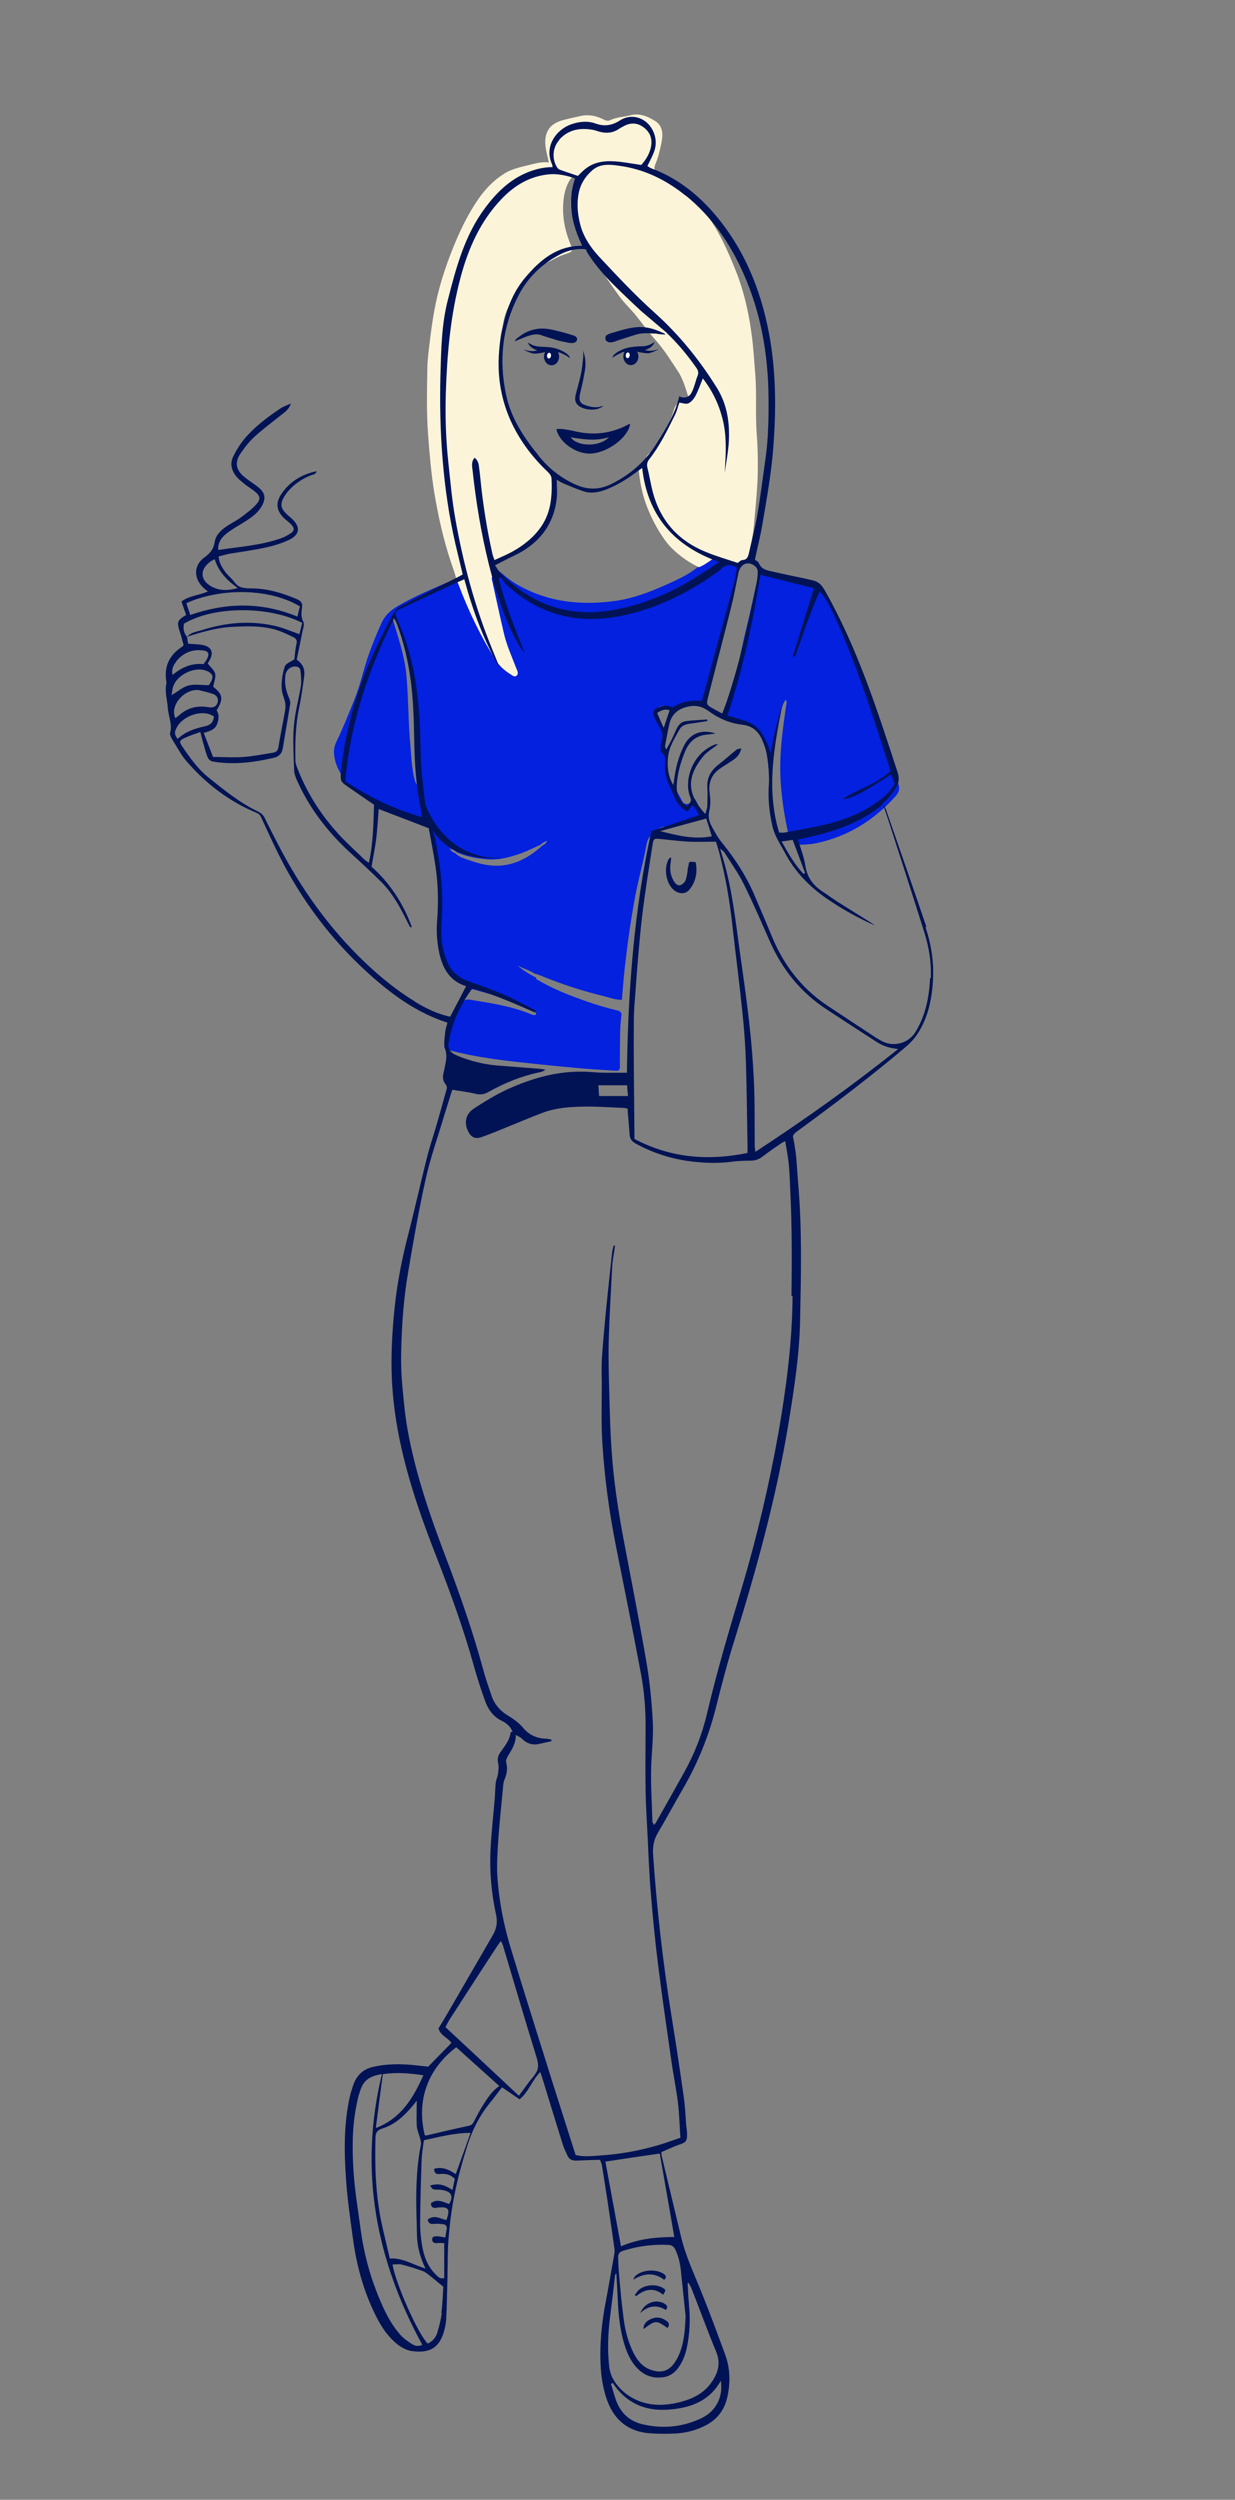 <?xml version="1.0" encoding="UTF-8"?> <svg xmlns="http://www.w3.org/2000/svg" version="1.1" viewBox="0 0 688.1 1392.6"><rect x="0" y="0" width="688.1" height="1392.6" fill="#808080" stroke="none"/><defs><style> .cls-1 { fill: #021355; } .cls-2 { fill: #fff; } .cls-3 { fill: #0321df; } .cls-4 { fill: #fbf4d9; } </style></defs><g><g id="Layer_1"><g id="Layer_1-2" data-name="Layer_1"><g id="Layer_1-2"><path class="cls-3" d="M256.5,509.5s-.1,0-.2-.1.1,0,.2.1Z"></path><g><path class="cls-3" d="M298.6,545.3c8.8,5.4,18.4,9.1,28,12.5,5.7,2,11.4,3.7,17.3,5.1,1.7.4,2.6,1.2,2.3,3.1-.9,6.5-.7,13.1-.8,19.6,0,2.9-.1,5.8,0,8.6,0,1.9-.7,2.4-2.4,2.3-5.9-.4-11.7-.7-17.6-1.2-8.4-.7-16.8-1.5-25.2-2.4-17-1.8-33.9-3.5-50.5-8-1.8-.5-2.7-1.2-1.9-2.7,3.8-7.5,4.5-16.3,9.6-23.4,1.2-1.7,2.3-2.2,4.3-1.9,11.5,1.9,23,3.5,33.8,8,.6.3,1.3.5,2,.6.5,0,1.1,0,1.2-.6,0-.3-.2-.9-.5-1-1.6-1-3.3-1.9-5-2.8-9.3-4.5-19.2-7.1-29.1-9.8-1.7-.5-3.6-.4-3.7-3,0-.7-.8-1-1.4-1.3-5.9-2.9-9.5-8-12.3-13.8-3.4-7-3.4-14.5-2.8-22,.7-9,.6-18.1.1-27.1-.3-5.9-2-11.8-3.1-17.7-.3-1.5-.9-2.9-1.3-4.3-.4-1.4-2.1-1.8-2.4-3.3-.4-2.2-2.5.7-3.2-1-3.5-.2-5-4-8.7-3.3-.8.1-2.4-1.5-3.2-2-5.7-3.3-12.2-4.5-17.8-7.9-2.3-1.4-3.6-4.2-6.4-4.8-1.2-.3-3.3-.9-4-2-3.2-5.4-6.5-9.7-7.6-16.2-.5-3-.2-5.7,1.1-8.3,3.7-7.6,6.8-15.5,10-23.4,3.4-8.2,5.1-17,8.1-25.4,2.1-6,4.5-11.7,7.1-17.5,1.9-4.2,5-7,8.9-9.3,9.7-5.7,20.1-9.9,30.4-14.4.8-.3,1.5-.7,2.2-1,.4,1,.9,2,1.3,3,5.6,14.9,12.4,29.1,21,42.5,2.4,3.7,5.7,6.1,9.3,8.3,1.3.8,2.9-.3,2.7-1.8-.1-.9-.6-1.8-1-2.7-2.5-6.4-5.2-12.6-6.8-19.3-2.2-9.4-4.2-18.9-6.3-28.3-.3-1.4-1.2-2.9.9-3.9.6-.3.2-1.7-.3-1.7-2.1-.1-1.8-1.6-1.8-2.9,2.3.6,4.1,1.9,5.9,3.4,3.2,2.8,6.6,5.4,10.3,7.4,16.7,9.3,34.7,11,53.3,8.5,9.5-1.3,18.5-4.6,27.3-8.5,6.7-3,13.5-5.9,19.3-10.7,2.6-.9,4.8-2.5,7-4.1,1.5-1,2.7-1.1,4.5-.5,2.5.9,6.9,3.1,9.9,2.4,1-.2,1-1.8,1.9-.2.3,2-1.3,3.5-1.7,5.3-2.3,9-5.1,17.8-6.3,27-.5,4.2-2.1,8.2-3.2,12.3-2.3,7.9-4.4,15.8-6.1,23.8-.6,3-2.1,5.6-2.7,8.5-.3,1.4-1.1,2.1-2.7,1.5-2-.8-3.8-.4-5.8.6-2.5,1.2-5.4,1.6-8.1,2.5-1.3.5-2-.3-2.9-.9-1.6-1.1-5-.8-6.3.4-1.1,1-.9,2.4-.4,3.4,1.7,3.2,1.6,6.9,3.4,10,1.3,2.3-.5,4.5,0,6.8.4,2.3,2.9,3.8,2.1,6.5-.9,3.2-.5,6.5.1,9.7.6,3.1,1.8,6,3.9,8.4,1.4,1.6,2.3,3.7,3.4,5.6.9,1.4,1.1,3.4,3.6,3.3,2.4,0,2.5-2.1,3.5-3.7,3.1,2.9,2.9,8.1,7.9,9.8-7.7,1.5-14.8,3.4-21.6,6.5-.2.1-.5.3-.8.2-4.3-1.1-6.2,2.6-8.9,4.6-2.3,1.7-2.6,4.8-3.1,7.4-1.9,9.6-4.6,19.1-6.3,28.8-2.3,12.8-4.1,25.6-5.5,38.5-.6,5.6-1,11.1-1.5,17-3.4,0-6.5-1.1-9.5-1.9-12.3-3-24.4-6.9-36.2-11.8-1-.4-2.1-.7-3.1-1-2.7-1.8-5.9-2.7-9.3-4.3,3.5,2.8,6.7,4.9,10.3,6.6h0v.7h0ZM253.6,475.2c2.1,2.4,5.1,3,7.8,4,5.2,1.9,10.5,3.2,16,3.1,9.6-.3,17.5-4.7,24.5-11,1.1-.8,2.4-1.2,2.8-2.9-1.4.6-2.6,1.2-3.5,2.2-3.5,1.5-6.9,3.3-10.4,4.6-6.2,2.2-12.6,4.1-19.4,3.5-5.9-.5-11.6-1.5-17.1-4-1.1-1.1-2.5-1.6-4-2,1,1,1.7,2.2,3.1,2.5h.2ZM219.6,344.2c-.2.4-.5.6-.5.9,0,1.5.7,2.9,1.1,4.4,2.6,8.6,5.3,17.2,6.2,26.3,1.2,12.9,1,25.9,2.2,38.9.6,6.6.7,13.4,2.5,19.9.6,2.1,1.5,3.4,3.6,3.7.1-2.5-.5-4.8-1.3-7.1-1-2.8-2.1-5.9-1.6-8.8.7-3.7.3-7.4,0-11-.5-6-.6-12-.1-18,0-.8.4-2.1-.4-2.2-2.3-.4-.1-1.6-.2-2.9-.2-2.2-.7-4.6-.8-6.7-.5-11.6-4.7-23-8.6-33.8-.4-1.2-.6-2.6-2-3.3h0v-.3h0Z"></path><path class="cls-4" d="M273.2,315.9c0,1.3-.3,2.7,1.8,2.9.5,0,.9,1.4.3,1.7-2,1-1.2,2.5-.9,3.9,2.1,9.5,4.1,18.9,6.3,28.3,1.5,6.7,4.4,12.9,6.8,19.3.3.9.8,1.8,1,2.7.2,1.5-1.4,2.7-2.7,1.8-3.6-2.2-6.9-4.6-9.3-8.3-8.6-13.4-15.4-27.7-21-42.5-.4-1-.9-2-1.3-3-.6-3.2-1.9-6.3-2.9-9.4-4.3-12.8-7.2-26-9.4-39.3-1.7-10.6-2.6-21.3-3.4-32.1-.9-12.1-.6-24.1-.4-36.1,0-4.9.7-10,1.3-15,.7-5.9,1.5-11.9,2.6-17.8,2.2-12.3,6-24,10.7-35.6,3.4-8.4,7.3-16.5,12.2-24.1,4.2-6.6,9.4-12.4,16.1-16.6,4.8-3,10.5-3.9,15.9-5.3,2.7-.7,5.6-1.3,8.9-.9-.8-3.8-1.9-7.2-2-10.9-.2-8.4,4.9-11.4,10.3-12.8,3.1-.8,6.4-1.5,9.5-2.2,4.6-1,8.7,0,12.6,1.9,1.3.7,2.5,1.1,3.9.4,3.5-1.7,7.4-1.7,11.1-2.7,5.1-1.3,9.7.6,13.8,3.2,4.3,2.7,4.5,7.3,3.6,11.8-.8,3.8-1.6,7.7-3.1,11.4-1.5,3.7-1.2,4,2.1,5.8,9.9,5.4,18,12.8,24.9,21.6,7.9,10,12.9,21.5,17.6,33.2,4.5,11.4,7.1,23.2,8.7,35.2,1,7.3,1.4,14.6,2,22,.9,11.1,0,22.2.8,33.2.6,7.3.7,14.5.6,21.7-.1,7.1-.8,14.1-1.4,21.2-.5,5.3-.8,10.6-1.8,15.8-.2,1,.3,1.9.5,2.8.5,2.4.8,4.9-.3,7.2-.6,1.4-.8,3.8-3.6,2.2-.8-.5-1.7,1.3-2.9,1.1-.9-1.6-1.5,2.6-3.7-.8-3,.7-5.5-.5-8.1-1.4-1.8-.6-3-.5-4.5.5-2.2,1.5-4.4,3.1-7,4.1-5.7-2.7-10.9-6.4-15.3-10.8s-9.2-12.5-12.3-19.7c-3.3-7.4-5.1-15.2-5.9-23.3-.1-1.3,0-2.4,1.7-2.7,1.4,5.5,2.1,11.2,5.1,16.1-.6-4.9-1.4-9.7-2.5-14.4-1-4.1-1.1-7.6,3.3-9.8,1.3-.6,1.9-1.9,2.5-3.2,1-2.1,2.2-4.1,3.4-6.1,2.4-4.3,4.7-8.7,6-13.5.9-3.3,3-5.2,6.4-5.7,1.4-.2,2-.7,1.6-2.1-1.5-4.8-2.9-9.8-5.7-14-3.9-5.9-7.6-11.9-12.4-17.3-4.1-4.6-7.6-9.6-11.5-14.4-2.6-3.1-5.6-5.9-8.1-9.2-6.4-8.7-12.4-17.6-17.3-27.3-.4-.7-.7-1.9-1.5-1.9-2.2,0-2.4-1.9-3.2-3.2-2.1-3.3-3.2-6.9-4.2-10.6-2-7.1-2.2-14.2.9-21.2.4-.9,1.4-2.1,0-2.9-1.2-.7-2.1.3-2.7,1.2-.6.8-1,1.6-1.4,2.5-1.6,3.5-2.3,7.2-2.5,11.1-.5,8.1,1.2,15.7,4.3,23.1,1.2,2.9.9,3.5-2.1,4.5-2.8.9-5.4,2-7.9,3.4-2.3,1.2-4.6,2.4-7.2,2.9-1.9.3-3.4,1.4-4.5,3.2-3,4.5-6.2,8.9-9.2,13.5-3.1,4.7-5.8,9.6-6.7,15.2-.2,1.3-.5,2.7-.8,4-1.5,6.3-1.7,12.8-1,19.1.6,6.5,2,12.9,3.3,19.3,1.2,5.9,2.4,11.9,5.9,16.8,2.8,3.8,4.8,7.9,7.1,12,1.2,2.1,2.6,3.9,5,5.2,3.8,2.1,6.2,5.7,7.4,9.9,1.2,4.2.9,8.7.9,13s-.7,4.9-2,7c-2.1,3.4-3.9,6.9-6,10.3-2.4,3.8-4.8,7.8-9,9.9-4.6,2.2-9.8,3.1-13.9,6.5-.2.1-.5.1-.8,0-2.5-.3-3.1,1.1-2.9,3.2h0l-.5.3h0Z"></path><path class="cls-3" d="M437.8,389.8c-5.4,6.5-9.8,44.1-7.9,64.3-1.1-3.5-1.5-7-1.4-10.7.2-7.9.1-15.8-1.4-23.7-.8-4.1-2.4-7.9-4.3-11.5-2.1-4-6.1-5.2-10.3-5.8-1.9-.3-3.8-.2-5.7-.4-3.2-.3-4.6-2.1-3.4-4.8,6.4-14.8,8.4-30.7,12.2-46.2,2.4-9.7,4.4-19.5,6.6-29.2.8-3.3,2.2-4.3,5.2-3,2.5,1.1,5.7.6,7.6,3.3.5.7,2.3.6,3.5.8,4.6.6,9.2,1.2,13.8,1.8,1.9.2,3.3,1.3,4.3,2.8,3.1,4.8,6.7,9.2,8.8,14.7,4.1,11,9.7,21.4,13.7,32.5,1.5,4.1,3.3,8.1,4.4,12.3,4.6,16.8,11,32.9,16.9,49.3,1,2.8.8,4.7-1.2,7-12.1,13.6-26.8,22.8-44.7,26.5-3,.6-6,.7-9,.8-1.2,0-2.1-.2-2.4-1.6-.2-.8-.3-1.9-1.1-2.1-3-.8-2.9-3.3-3.4-5.4-1.8-8.4-3-16.9-3.6-25.5-1-14.4.9-28.6,3-42.8.2-1.1.6-2.1-.2-3.5h0Z"></path></g><path class="cls-1" d="M383.3,483c-.2,2.4-.5,4.9-1.2,7.1-.4,1.2-1.8,2.6-3,3-1.8.5-3-1.1-3.8-2.5-1.9-3.2-2.2-6.7-1.6-10.3.1-.8.2-1.6.3-2.6-.6.2-1,.3-1.1.4-3.3,4.9-2,13.9,2.5,17.7,2.9,2.4,6.6,2.5,8.8-.3,3.6-4.5,4.5-9.7,3.4-15.2-3.9-.5-3.8-.5-4.1,2.7h-.2,0Z"></path><path class="cls-1" d="M351.2,236.1c-.4.1-.8.2-1.2.4-9.3,5-19.1,6.2-29.5,3.8-2.4-.6-4.8-1-7.3-1.3-1-.1-2.1,0-3.2,0,1.3,7.1,10.6,13.8,18.6,13.7,9.5-.1,21.5-8.9,22.5-16.6h.1ZM318,243.6c12.7,2.3,17,1.1,21.3,0-5.9,5.9-18.2,4.9-21.3,0Z"></path><path class="cls-1" d="M303.6,187.4c1.5.5,3,1,4.5,1.4,1.1.4,2.2.7,3.3,1,1.2.3,2.4.6,3.7.8,1.7.4,4.7,1.1,6-.4.4-.5.6-1.6.3-2-.4-.5-.9-1-1.5-1.2-1.2-.4-2.4-.7-3.6-1.1-1.7-.5-3.5-1-5.2-1.4-3.4-.9-7-1.7-10.6-1.4-3.4.3-6.7,1.4-9.6,3.3-.7.5-1.4,1-2.1,1.5-.6.4-1.1.9-1.6,1.4-.2.2-.3.4-.2.8.8-.4,1.5-.7,2.3-1,3.1-1.2,6.9-3.1,10.2-2.8,1.4,0,2.7.7,4,1.1h.1Z"></path><path class="cls-1" d="M338.9,190.6c1.1.2,2.2.2,3.2-.2,2-.7,4-1.4,6-2,2.6-.8,5.2-1.8,7.9-2.4,2.5-.5,5.1-.4,7.6-.2h1.3c.7,0,1.4.2,2.1.3.8.1,1.6.1,2.3.2h.2c.4,0,.8.1,1.2.2-.3-.7-.8-.9-1.4-1.1-.8-.4-1.6-.7-2.4-1s-1.6-.7-2.4-.9c-3.5-1.2-7.4-1.6-11.1-1.1-4.6.6-9.1,2.1-13.5,3.4-.7.2-1.4.6-2,1s-.4.4-.5.6c0,.6-.2,1.2,0,1.8s.5,1,1.2,1.1h0l.3.3h0Z"></path><path class="cls-1" d="M516.2,516.5c-7.4-21.9-15-43.7-22.6-65.6-.4-1.2-1.3-2.1-2.1-3.2h0c3.2-2.3,5.4-5.4,7.5-8.6,1.9-2.9,2.2-5.6,1.1-8.9-11.3-34.6-22.4-69.3-40.5-101.2-1.7-3-3.5-5-6.8-5.7-1.6-.4-3.2-.7-4.8-1.1-5.8-1.2-11.5-2.4-17.2-3.7-3.1-.7-6.5-1.1-8-4.8-.3-.8-1.4-1.2-2.2-1.9,1.4-6.7,3.1-13.2,4.2-19.8,2.5-14.8,5.2-29.6,6.2-44.7,1.5-20.6,1.3-41-2.5-61.4-4.8-25.5-14.5-48.8-31.9-68.4-9.4-10.5-20.5-18.9-33.9-23.8-.7-.3-1.3-.8-2-1.2,1.2-2.5,2.4-4.6,3.3-6.9,1.4-3.2,1.8-6.6.8-10.1-2.5-9-11.9-13.2-19.4-8.4-4.4,2.8-8.6,3.5-13.6,1.7-4.5-1.6-9.1-1.1-13.7.5-8.5,3.1-14.9,12.5-10.6,22,.2.5.3,1,.4,1.8-5.1,0-9.8,1.2-14.4,3.1-9.8,4.1-17,11.3-23.2,19.6-11.5,15.4-16.3,33.7-20.9,51.8-3.4,13.4-3.6,27.3-4,41.1-.4,15.7-.1,31.5,1.2,47.2,1.3,16,3.6,31.8,7.2,47.4,1.3,5.6,2.7,11.1,4,16.7-1,.6-1.9,1.1-2.7,1.5-10.6,5.4-21.3,10.7-31.8,16.2-1.6.8-3.1,2.3-4,3.8-2.4,4.3-4.5,8.7-6.8,13.1-12,24.1-20.1,49.4-22.6,76.3-.1,1.3-.2,2.8.3,4,.4,1,1.5,1.9,2.5,2.6,5.1,3.6,10.3,7.1,15.7,10.8-.4,10.6-.4,21.4-2.9,32.4-1-.8-1.7-1.2-2.3-1.7-4.1-4-8.4-7.9-12.4-12-11.2-11.7-19.9-25-25.6-40.3-.3-.9-.6-1.9-.6-2.8-.2-10,0-19.9,2.1-29.8,1.2-5.7,2-11.6,2.8-17.4.5-3.6-.6-6.8-4.2-9.2,1-4.9,2.1-9.8,3-14.7.4-2.1,1.5-4.8.7-6.4-1.5-2.8-1-5.5-.7-8.2.3-2.5-.9-3.6-3.1-4.5-8-3.4-16.4-5.9-25-5.9s-8.1-2.3-11.2-5.4c-1.1-1.1-2.1-2.1-3.1-3.3-2-2.6-3.8-5.3-4.1-9.1,2.1-.5,4-1.1,6-1.5,6.5-1.1,13-1.9,19.4-3.3,4.4-.9,8.8-2.2,12.9-4,7.1-3,7.8-7.7,2-12.7-.9-.8-1.9-1.6-2.8-2.5-2.9-2.9-3.2-5.3-1.2-8.9.8-1.4,1.8-2.8,2.9-4,3.5-3.8,7.7-6.6,12.5-8.4.9-.4,2.4-.3,2.9-2.2-8.5,1.8-15.1,5.9-19.7,12.8-3.4,5-2.6,9.5,1.8,13.6,1.3,1.2,2.8,2.2,4,3.6,1.6,1.7,1.5,3.2-.4,4.5s-4,2.4-6.2,3.1c-11.1,3.8-22.7,4.5-34.3,6.3v-1.9c.6-4,3.3-6.5,6.4-8.6,3-2.1,6.3-3.9,9.4-5.9,3.2-2.1,6.3-4.4,8.3-7.8,2.7-4.6,2.1-7.8-2.2-11.1-2.5-1.9-5.2-3.6-7.6-5.6-4.4-3.6-5.2-8-2-12.7,2.4-3.5,5-6.9,8.1-9.7,4.9-4.4,10.2-8.3,15.3-12.4,1.8-1.4,3.6-2.7,4.8-5.9-2.5,1.1-4.3,1.7-5.8,2.7-7.2,4.8-14.1,10-19.8,16.6-2.6,3.1-4.8,6.6-6.6,10.3-2,4.1-.8,8.1,2.1,11.4,1.3,1.5,3,2.8,4.6,4.1,1.6,1.3,3.4,2.3,5,3.6,3.5,2.7,3.9,4.6.9,7.8-2.4,2.6-5.3,4.7-8.1,6.8-2.5,1.9-5.4,3.3-8,5-3.3,2.2-6.2,5-6.8,8.9-.6,4-2.6,6.3-5.8,8.6-5.8,4.2-6,11.3-.9,16.4.8.9,1.8,1.6,2.9,2.5-4.9,2.2-10.4,2.3-14.7,5.6.9,2.7,1.8,5.1,2.6,7.5-5.1,3-5.3,4-3.4,9.7.8,2.3,1.3,4.7,2,7-.3.4-.4.7-.6.8-7.5,4.8-10.6,11.5-8.9,20.3-1.2,4.8.4,9.4.7,14,.3,4.6,2.6,9.1,1.3,13.9-.3,1,.5,2.4,1.1,3.5,2.7,4.3,5,8.9,8.3,12.6,10.7,12.3,23.5,22.1,38.7,28.4,1.2.5,1.9,1.1,2.5,2.3,4.3,9.2,8.4,18.5,13.2,27.4,12.7,23.6,29.1,44.4,49.3,62.1,12.2,10.7,25.4,20,41.4,25.1-.5,2-1.2,3.8-1.3,5.7-.3,3-.9,6.2,0,8.9.8,2.5.8,4.7.4,7.1-.4,2.2-.8,4.3-1.3,6.4-.5,2.1-.4,4.2.9,5.9.7.8,1,1.7,1,2.5h0c-1.6,5.6-5.1,18.4-6.7,23.6-1.6,5.2-3.3,10.5-4.6,15.8-3.6,14.3-6.8,28.8-10.5,43.1-3.9,15-6.6,30.2-7.9,45.6-1.1,12.8-1.6,25.6-.7,38.5.7,10.3,2.2,20.4,4.3,30.4,4.6,21.8,11.9,42.7,20,63.4,7.9,20.2,15.3,40.5,21.1,61.4,1.9,6.7,4,13.4,6.4,19.9,1.7,4.6,4.5,8.5,9.1,10.7,2.8,1.4,5,3.3,6.1,6.2-.4,0-1.1,0-1.1.3-.5,4.5-3.4,7.7-5.8,11.2-1.3,1.9-1.7,3.8-1.1,6.2.4,1.7.1,3.7-.1,5.5s-1.1,3.4-1.3,5.2c-.3,2.7-.3,5.5-.5,8.2-.8,9.7-1.9,19.3-2.4,29-.6,12.2.5,24.4,3.1,36.3.9,4.2.3,7.7-1.8,11.3-8.2,14.1-16.3,28.2-24.5,42.3-1.9,3.3-3.9,6.6-5.8,9.7,1.2,4.2,5.4,5.2,7.2,8.1-4.4,4.5-8.6,8.7-12.9,13.2-2.9-.3-6.2-.7-9.4-1-7.1-.6-14.2-.5-21.2,1.1-5.5,1.2-9.2,4.6-11.1,9.9-.7,2.1-1.4,4.2-1.9,6.3-3.5,15.4-3.3,30.9-2.2,46.5.7,10.5,2.2,20.9,3.6,31.3,1.9,14.6,5.4,28.7,11.7,42,3.1,6.7,6.8,13.1,12.6,18,2.7,2.2,5.7,4,9.1,4.4,8.7,1.1,14.5-1.1,17.4-10.4.7-2.3,1.2-4.8,1.4-7.2.4-7.7.5-15.3.7-23,.2-8.1,0-16.2.8-24.2.7-8.1,1.8-16.2,3.5-24.2,1.7-8.3,4-16.5,6.5-24.6,2.7-8.9,6.8-17.2,12.7-24.5,2.3-2.8,4.5-5.8,6.9-8.9,3.2,2.2,6.4,4.4,9.8,6.7,5-4.1,6.9-10.5,11.5-15.2.5,1.5.9,2.4,1.2,3.5,3.8,12.4,7.6,24.9,11.5,37.3.6,1.9,1.6,3.8,2.4,5.6,1.2,2.8,3.5,3.1,6.1,2.9,4-.2,8.1-.3,12.1-.4.5,1.4,1,2.3,1.1,3.2,1,6.3,2,12.7,3,19.1,1.4,9.2,2.7,18.4,4,27.6.1.8,0,1.6-.1,2.4-1.6,8.9-3.1,17.8-4.8,26.7-2.2,11.5-3.4,23-2.9,34.7.3,6.9,1.3,13.6,3.6,20.1,4.1,11.5,12.3,17.9,24.5,18.6,4.9.3,9.8.3,14.7,0,5.5-.4,10.8-1.9,15.7-4.4,6.8-3.5,10.8-9,12.3-16.5,1.6-7.8,1.4-15.6-1.4-23.1-4.2-11.4-8.4-22.9-13-34.2-4.1-10.3-8.9-20.3-11.5-31.2-3.6-15.2-7.3-30.3-10.9-45.5-.1-.6,0-1.3-.1-1.8,3.9-1.6,7.4-3.4,11.2-4.6,3-1,3.2-3,3.1-5.4,0-1.8-.3-3.5-.5-5.3-.4-5.3-.6-10.7-1.4-15.9-2.1-14.8-4.3-29.5-6.7-44.2-4.8-29.8-8.2-59.8-10.3-90-.3-4.3.2-8.3,2.5-12.2,4.8-8.1,9.3-16.5,14-24.6,8.3-14.3,14.5-29.5,18.5-45.5,3.1-12.3,6.3-24.7,10.1-36.8,12.5-40.1,23.6-80.4,30.4-121.9,3.1-19.1,6.1-38.2,6.4-57.5.5-24.9,1.1-49.8-1-74.7-1.1-13.2-.7-15.5-3-27.3.3-1,.9-1.7,2-2.5,20.8-15.2,41.3-30.7,61-47.4,2.6-2.2,4.9-4.8,6.7-7.6,6-9.5,8-20.3,8.4-31.3.3-9.5-1.2-18.8-4.3-27.8h.6,0ZM423.6,320.2c10.3,2.6,20.1,5,29.9,7.5-3.9,12.5-7.8,25.1-11.7,37.8l.9.4c1.2-1.6,1.4-3.7,2.2-5.6.8-2,1.5-4.1,2.2-6.2s1.5-4.1,2.2-6.2c.8-2,1.5-4.1,2.3-6.1s1.5-4.1,2.4-6.1c.8-2,1.7-4,2.7-6.3,3.6,4.2,5.9,8.7,8,13.3,9.5,20.5,16.9,41.9,23.9,63.3,2.6,7.8,5,15.6,7.6,23.5-8,7.5-18.1,10-26.8,15.7,4.8-.1,10.3-3,27.1-13.8.6,1.6,1.3,3.2,2,5-2,4-5.1,7-8.7,9.6-8.5,6.4-18.1,10.3-28.2,12.9-8.1,2-16.3,3.4-24.5,4.9-.9.2-1.9,0-3,0-7.3-24.2-2.8-48.1,2-72.1-.9,2.9-1.8,5.9-2.5,8.8-.8,3-1.6,6.1-2.3,9.1-.7,3.2-1.3,6.4-2.1,9.7-1-4-2.7-7.6-5-11.1-2.5-3.8-6-5.8-10.2-7-2.7-.8-5.5-1.6-8.7-2.6,8.7-25.8,14.1-52,18.4-78.4h0ZM441.7,468c2.4,6.3,4.6,12.4,6.9,18.4-.3.1-.6.3-.9.4-5-5.1-8.4-11.3-12.2-18,2.3-.3,4-.6,6.1-.9h.1ZM422.2,318.4c0,2.6-.4,5.2-.9,7.7-4.4,21.8-9.3,43.6-16.4,64.7-.7,2-1.5,4.1-2.5,6.7-2.4-1.3-4.2-2.2-5.9-3.2-2.8-1.7-2.9-2-2.1-5.4,4.3-17,8.8-33.9,13-50.8,1.5-5.8,2.5-11.7,3.8-17.6.1-.7.2-1.4.4-2,1.4-4.6,5.3-6.1,9.1-3.1.8.6,1.5,2.1,1.5,3.1h0ZM381.9,108.8c14.5,11.7,24.8,26.6,32.3,43.5,9.8,22,13.8,45.2,14,69.2.1,11.6-.1,23.2-1.8,34.8-1.5,10.3-2.7,20.6-4.5,30.9-1.2,7-3.1,13.9-4.6,20.8-.5,2.1-1,3.9-3.7,4-.8,0-1.6.9-2.6,1.6-5.9-2-11.9-3.7-17.7-6.1-15.5-6.3-25.5-17.5-29.7-33.8-1.1-4.4-1.8-8.8-2.9-13.2-.4-1.8-.1-3.2,1-4.6,6-7.6,10.1-16.2,14.4-24.8,1.1-2.2,1.6-4.6,2.4-6.8,1.8.2,3.7,1,5,.4,1.6-.7,3-2.4,3.9-4,1.6-3,2.7-6.2,4.2-9.9,6,7.8,9.7,16.1,11.6,25.3,1.8,9.1,1.1,18.1.6,27.3.8-5.9,2-11.8,2.3-17.8.5-10.4-1-20.4-6.7-29.6-9.8-15.7-21.2-29.8-35-42.1-10.8-9.7-20.7-20.3-30.6-30.9-4.9-5.3-9-11.4-10.7-18.7-1.4-5.8-1.8-11.6-.5-17.5,1.1-4.8,3.8-8.8,7.5-12,4.3-3.7,9.5-3.2,14.5-2.5,14.1,1.8,26.4,7.8,37.4,16.7h0v-.2h0ZM310.3,267.3c1.4.8,2.4,1.5,3.4,1.9,3.8,1.6,7.5,3.2,11.4,4.5,4.2,1.4,8.3.6,12.4-.9,5.9-2.3,11.3-5.5,16.4-9.3,1.2-.9,2.4-1.7,3.9-2.8,3,26.6,17.6,43.4,42.9,52.4-5,3.3-9.3,6.2-13.7,8.9-13.9,8.6-28.7,14.8-44.8,17.7-25,4.6-46.2-2.7-63.7-20.9-1-1-1.6-2.4-2.7-3.9,2.1-1.1,3.8-1.9,5.5-2.8,3.6-1.9,7.5-3.5,10.9-5.7,10.5-6.7,16.7-16.4,18-28.9.4-3.3,0-6.7,0-10.4h0v.2h.1ZM300,253.7c-8.2-10.1-15.3-20.8-18-33.7-4.1-19.2-2.2-37.9,6.9-55.4,5.2-10.1,13.2-17.8,23.4-23,3.6-1.8,7.4-2.9,11.4-2.9s2.5.4,3.4,1.8c7.1,11.6,17.2,20.5,26.9,29.8,1,.9,2,1.8,2.9,2.7l13.4,11.4c.4.3.8.6,1.1,1,6.2,5.9,11.6,12.4,16.5,19.4,1,1.4,1.5,2.7.8,4.5-1.1,2.6-1.6,5.5-2.8,8.2-.2.5-.5,1-.8,1.6-1.3,2.3-4.4,3.1-6.6,1.6h0c-2.3,9.9-7.5,18.1-12.7,26.4-6.1,9.8-14.4,17.1-24.7,22.3-6.8,3.5-13.5,3.7-20.5.5-8.2-3.7-14.9-9-20.5-16h0v-.2h0ZM311.7,77.7c5-5.5,11.4-6.6,18.4-5.4,1.2.2,2.4.6,3.6,1,3.9,1.1,7.6.9,11-1.4.9-.6,1.9-1.1,2.8-1.6,4.2-2.3,8.2-1.9,11.8,1.2,3.5,3,4.3,6.8,3.2,11.2-.9,3.5-2.8,6.5-5.2,9.2-4.1-.6-8.2-1.3-12.2-1.8-6.8-.7-13.4-.5-19.1,4.1-1.5,1.2-2.8,2.6-4,3.8-3.5-1.2-6.7-2.2-9.9-3.4-.7-.2-1.4-.8-1.8-1.5-2.9-4.7-2.4-11.1,1.4-15.2h0v-.2h0ZM192.4,435.2c2.7-32.1,12.8-61.8,27.1-90.8.6,1,1.1,1.8,1.4,2.5,4,10.5,6.5,21.4,8,32.6,1.4,10.9,1.7,21.8,1.9,32.7.2,13,1,25.9,3.7,38.7.2,1.2.3,2.4.5,4.3-15.8-4.5-29.6-11.4-42.6-20h0ZM117,313c.6-.5,1.4-.8,2.6-1.5,2.3,7.1,6.9,11.9,12.9,16.1-5.4,1.5-10.2,1.6-14.7-.9-6.3-3.5-6.6-9.3-.8-13.7h0ZM103.9,336c17-7.8,44.6-9.2,63.2,1.8-.5,1.9-.9,3.6-1.4,5.7-19.9-8.2-39.6-7.9-59.7-.9-.4-1.3-.8-2.4-1.2-3.6-.3-1-.7-2.1-1-3.1h0ZM102.4,347.5c16.6-10,47.5-10,66-.5-.5,2-1.1,4.2-1.6,6.3-4.8-1.7-9.1-3.6-13.5-4.6-13.6-3.1-27.1-2-40.4,2.2-3,1-6.5,1.2-8.7,3.9-1.7-2.1-2.3-4.5-1.7-7.2h0ZM158.9,391.5c.2,1.3.2,2.7,0,4-1.2,7-2.7,13.9-3.8,20.9-.3,1.9-1.4,2.6-2.9,2.9-5.5.9-11,2-16.6,2.4-5.4.4-10.9,0-16.9,0-1.7-4.4-3.4-8.8-5.2-13.4,3.4-1,6.6-1.8,7.7-5.6.8-2.5.9-4.8-.5-7,3.9-6.4,3.5-8.8-1.9-13.1.4-2.5,1.5-5,1.1-7.2-.4-2-2.5-3.6-4.2-5.8.2-.4.8-1.2,1.3-2.2,2-3.8.9-6.8-3.3-7.9-2.7-.7-5.6-.6-8.9-.9-.2-1.1-.4-2.5-.6-3.9,8.3-2.6,16.7-5.1,25.5-5.5,8.3-.4,16.7-.7,24.8,1.9,3.1,1,6.1,2.5,9,3.9,1.4.7,2.2,1.7,1.7,3.7-.7,3-.9,6.2-1.2,8.6-2.2,1.5-4.8,2.4-5.3,3.9-1.2,3.6-1.8,7.4-1.8,11.2s1.4,6.1,2,9.1h0ZM98.2,368.4c3.7-4.5,8.5-6.7,14.4-6.1,3.6.3,4.3,1.8,2.7,4.9-.5.9-1.2,1.8-1.9,2.8-6.6-.7-12.2,1.8-17.3,6-.6-3.2.5-5.5,2.2-7.5h0ZM95.6,387.3c.3-1.7.4-3.5,1-5.1,2.2-6.1,10.9-10.5,17.2-8.9.8.2,1.6.5,2.3.9,2.4,1.4,2.8,2.5,1.7,5.1-.4.9-1,1.6-1.4,2.4-4.2,0-8-.7-11.4.2-3.2.8-6,3.4-9.3,5.3h0ZM111.7,384.7c2.3.5,4.5,1.1,6.7,1.8,2.4.8,3.4,2.5,2.9,4.7s-2.3,3.3-5,2.8c-6.2-1.1-11.7.2-16.4,4.4-.6.5-1.3,1-2.2,1.7-3.5-7.7,6.2-17.3,13.9-15.5h0ZM97.8,406.9c2.3-7.3,13.7-12,20.5-8.3.4.2.7.4.9.6-.3,3.4-2.2,4.8-5,5.4-5.5,1.2-10.8,2.9-15.2,7-1.3-1.5-1.8-2.9-1.3-4.7h0ZM231.3,558c-10.2-6.2-19.4-13.7-28.1-22-19.9-19-35.6-41.1-48.2-65.5-2.6-5-5.2-10-7.6-15-.8-1.6-1.9-2.5-3.4-3.3-10.4-4.9-19.1-12.1-28-19.2-6-4.9-10.2-10.9-14.4-17.1-1.8-2.6-1.7-3.4,1.1-4.7,2.7-1.3,5.5-2.2,8.9-3.4,1.1,4.2,2,7.6,3,11,.4,1.3.8,2.6,1.5,3.8.4.7,1.4,1.4,2.2,1.6,11.5,2,22.9.6,34.1-2,2.9-.6,4.7-2.3,5.2-5.5,1.3-8.2,2.8-16.4,4.1-24.6.2-1.3-.5-2.9-1-4.2-1.6-3.8-2.2-7.6-1.7-11.6.3-2.7,2.4-4.8,5-5,1.7-.1,3.2.5,3.4,2.3.3,2.7.6,5.5.3,8.1-.8,5.4-2.2,10.7-3.1,16.1-.7,4.2-1.1,8.4-1.2,12.6,0,6.3.2,12.5.5,18.8,0,1.6.6,3.2,1.2,4.7,6.9,15.8,17.1,29.2,29.8,40.9,6,5.5,12.1,11.1,17.9,16.9,6.4,6.5,10.6,14.6,14.6,22.7.4.7.7,1.4,1.1,2.1h1c-4.9-13.4-12.4-24.7-22.5-33.7,1-5.8,2.1-11,2.7-16.2.6-5.3.9-10.6,1.3-15.9,9.1,3.5,18.1,6.9,27.9,10.7,1.2,6.6,2.7,14.1,3.8,21.6,1.5,10.2,1.6,20.5.8,30.7-.4,5.1,0,10.1.8,15,1.7,9.5,5.4,17.6,15.4,20.7-3,5.8-5.9,11.3-8.9,17-7-1.5-13.4-4.6-19.5-8.3h0v-.2h0ZM235.9,1156.1c-5.7,12.6-12.2,23.9-26.5,29.4,1.3-10.4,2.6-20.1,3.9-30,7.7-1.2,15-.5,22.6.6h0ZM232.3,1244.6c.1,6.5,1.6,12.7,4.8,19.2-6.9-2.1-12.6-6.1-19.9-5.6-1.5-6.6-3.1-12.9-4.5-19.3-3.4-15.7-3.9-31.7-3.5-47.7,0-2.7.7-4.5,3.7-5.4,6.6-2,11.6-6.4,16.1-11.6.9-1,1.7-2,3.2-3.9,0,5.4-.2,9.8,0,14.1.2,2.4,1.3,4.7,1.9,7,.3,1.1.6,2.4.4,3.4-2,9.8-2.5,19.8-2.6,29.7,0,6.7.3,13.4.4,20.1h0ZM229.9,1306.1c-2.5-1.7-5.1-3.3-7-5.6-6.2-7.1-9.9-15.7-13.3-24.4-4.3-11.1-7.1-22.6-8.7-34.4-1.4-10.5-3.2-21.1-3.9-31.7-.8-12.4-.9-24.8,1.6-37.1.5-2.7,1.1-5.4,2-7.9,1.9-6,4.9-8.3,12.2-9.6-13,53.6-3.4,103.4,22.5,150.9-1.9.8-3.9.8-5.4-.3h0ZM246.1,1288.5c-.4,3.6-1.3,7.2-2.4,10.8-.8,2.8-2.6,5-5.4,6.3-5.6-5.8-17.8-33.3-19.6-44.1,1.7,0,3.4-.3,4.9,0,4,1,7.9,2.2,11.7,3.6,1.5.5,2.9,1.6,4.1,2.6,2.4,1.8,4.6,3.8,7.6,6.2-.3,4.3-.4,9.5-1.1,14.6h.2ZM253.8,1211.1c-3.6-2.4-7.3-4.2-11.9-2.9,0,2.7,1.4,3.1,3.3,2.9,3-.3,5.7.2,8.2,2.7-.4,1.9-.8,3.9-1.3,6.2-3.8-2.5-7.6-4.1-12.5-2.4.7.9,1.2,1.8,1.8,2,1.3.3,2.7.2,4.1.3,5.9.7,7.4,3.3,4.8,7.9-3.3-1-6.7-3.2-10.2-.4,0,1.7.7,2.5,2.1,2.6.5,0,1.1,0,1.6-.2,6.2-.6,7.2.8,4.9,7-3.4-.8-6.8-3.2-10.4-.3.4,2.2,1.6,2.6,3.5,2.4,1.7-.2,3.5,0,5.3.2,1.4.2,2,1.3,1.8,2.7-.3,1.5-.5,2.9-.8,4.7-1.6-.3-3.2-.7-4.7-.7s-2.7.2-2.6,1.9c.1,1.4,1.1,2.1,2.6,1.9,1.3-.2,2.6,0,4.1,0v19.5c-2.3.6-3.4-.7-4.5-1.8-4.8-4.6-6.9-10.5-7.9-16.8-.7-4.3-1.1-8.7-1-13.1.1-11.2.4-22.4.8-33.6.1-3.8.8-7.6,1.3-11.5,8.5-1.8,16.8-4.1,26-4.1-2.8,7.7-5.4,15.1-8.2,22.8h-.2ZM269.4,1172.3c-2,3.1-3.7,6.4-5.4,9.7-.7,1.3-1.4,2-3,2.3-7.8,1.6-15.4,3.5-23.2,5.3h-1.1c-4.5-18.2.6-36.2,17.5-49.1,8,7.2,16,14.4,24,21.6-4,2.6-6.4,6.5-8.8,10.2h0ZM297.6,1156.4c-2.9,3.2-5.3,6.9-8.5,11.1-13.9-13-27.2-25.5-40.9-38.2.8-1.5,1.4-2.8,2.2-4.1,8.9-13.8,17.8-27.6,26.8-41.3.5-.8,1.1-1.5,1.9-2.6.5,1,.9,1.7,1.1,2.4,6.3,21,12.4,42,18.9,62.9,1.1,3.8,1.1,6.7-1.6,9.7h.1ZM390.7,1347.2c-10.6,5-21.8,6-33.2,3.2-6.7-1.7-11.3-5.9-13.9-12.3-1.3-3.2-2.1-6.7-3.2-10,.3-.2.7-.4,1-.6,7.3,11,17.6,15.7,30.5,14.9,12.3-.8,23.1-4.4,29.7-16.1,1.4,8.9-2.6,17-10.9,20.9h0ZM383.9,1283.6c-.5-3.9-.5-7.8-.8-11.7.1,0,.3,0,.5-.2.5.9,1.1,1.8,1.5,2.7,4.7,12,9.1,24.1,14,35.9,2.6,6.4.9,11.8-2.7,16.9-4,5.8-9.9,8.9-16.5,10.7-9.2,2.5-18.4,2.8-27.1-1.8-4.7-2.5-8.5-6.1-11.1-10.6-1.1-1.9-1.9-4.3-2.2-6.5-1.1-9.4-.8-18.8.4-28.2,1-7.7,1.9-15.4,2.8-23.2,0-.4.2-.7.7-1.1.3,4.8.6,9.7.8,14.5.4,9,1.3,18,4.2,26.6,1.6,4.8,3.9,9.3,7.8,12.8,4.1,3.7,8.9,4.7,14.1,3.8,2.7-.5,5-2,6.9-4.2,2.9-3.6,4.6-7.8,5.5-12.2,1.7-8.1,2-16.2,1.1-24.4h0v.2h.1ZM379.3,1264.3c.9,8.7,1.8,17.4,2.7,26.1-.3,6.1-.6,12.1-2.4,17.9-.8,2.6-1.9,5.2-3.4,7.4-3.3,5.3-8,6.6-13.8,4.4-4.4-1.6-7.1-4.9-9.2-8.9-3.1-6-4.8-12.5-5.7-19.2-1.1-8.4-1.9-16.8-2.6-25.2-.3-3.1-.4-6.2-.5-9.4,0-1.9.9-2.9,2.7-3.5,8.2-2.6,16.5-3.7,25.1-3.3,2.1,0,3.4,1,4.3,3.1,1.5,3.4,2.4,7,2.8,10.7h0ZM375.8,1246.2c-10.5,0-20.3,1.1-29.8,5.2-2.9-15.9-5.8-31.4-8.7-47.2,9.9-1.5,19.8-3,30.3-4.5,2.7,15.5,5.4,30.8,8.1,46.5h.1ZM441.6,722c-.2,25.7-3.5,51-7.9,76.3-5.2,29-11.9,57.7-20.3,85.9-7,23.5-14,47-19.6,70.9-2.7,11.4-7,22.2-12.7,32.4-5.1,9.2-10.3,18.4-15.5,27.6-.2.5-.6.8-1.2,1.5-.4-.8-.9-1.4-.9-1.9-.3-11.5-1.2-23-.5-34.5.4-7.1,1.1-14.2.7-21.3-.6-10.8-1.6-21.6-3.4-32.2-4-23.3-8.6-46.6-13-69.9-3-16-5.4-32.1-6.5-48.4-.8-10.5-1-21-1.3-31.5-.3-10.4-.6-20.8-.3-31.2.4-13.4,1.2-26.8,1.9-40.1.2-3.9,1.1-7.8,1.6-11.7h-.8c-.3,1.2-.6,2.3-.8,3.4-1.2,11-2.4,22-3.5,33-.8,8.6-1.6,17.1-2.2,25.7-.3,4.6-.2,9.3-.1,14,0,11.2-.4,22.5.3,33.7,1.2,19.4,3.8,38.6,7.6,57.7,4.7,23.6,9.5,47.3,13.9,71,1.8,9.5,2.6,19.2,2.6,29s-.2,24.1,0,36.1c.1,8.3.7,16.7,1.1,25,.5,10.6.9,21.3,1.8,32,1.1,13.5,2.4,26.9,4.1,40.4,2.2,17.6,4.8,35.2,7.3,52.8,1.1,7.8,2.7,15.6,3.7,23.5.8,6.3.9,12.8,1.4,19.7-4.4,1.5-8.6,3.1-12.9,4.3-10.4,3-21,4.9-31.9,5.6-4.6.3-9.2.9-13.6-.3-4.4-13.8-8.7-27.3-13-40.9-7.7-24.7-15.6-49.4-23.1-74.2-4-13.1-6.6-26.6-7.5-40.3-.4-6.5.1-13.1.5-19.7.4-6.5,1.1-13.1,1.7-19.6.4-3.8.7-7.6,1.1-11.4.1-1,.2-1.9.6-2.8,1.4-3.2,2-6.4,1-10-.3-1,.6-2.6,1.2-3.7,2.2-3.5,4.3-7,4.2-11.4,1.1.7,2.5,1.2,3.4,2.1,2.9,2.9,6.2,3.8,10.1,2.8,2.1-.5,4.2-.9,6.3-1.4v-.9c-1-.2-2.1-.5-3.2-.5-5-.2-9.1-2-12.5-6-2.2-2.7-5.2-4.9-8.2-6.7-4.6-2.7-7.8-6.4-9.5-11.4-1.6-4.8-3.3-9.6-4.6-14.5-5.6-20.6-12.6-40.8-20.2-60.8-9-23.7-17.4-47.6-21.9-72.7-1.5-8.3-2.2-16.8-3-25.2-.5-5.7-.7-11.5-.6-17.2.3-15.2,1.3-30.3,3.9-45.3,2.9-17.3,5.9-34.5,9.7-51.6,2.6-11.9,6.7-23.4,10.2-35.1.6-1.9,3.6-11.7,4.7-15,4.3.7,8.6,1.2,12.8,2.2,2.7.7,5,.4,7.4-1,8.9-5,18.2-8.8,28.2-10.9,1.2-.2,2.3-.6,3.5-1.5-1.1-.2-2.2-.4-3.3-.5-7.8-.6-15.6-1.2-23.3-1.8-7.7-.6-15.1-2.5-22.3-5.4-4.3-1.8-5.8-3.9-4.9-8.2,2-10.5,6.3-20,12.6-28.7.1-.2.5-.3.9-.5,11.8,3.2,23.1,8.3,34.4,13.2.1-.3.3-.7.5-1-5.8-3-11.5-6.2-17.5-8.8-6.6-2.9-13.5-5.2-20.3-7.7-5.4-2-9.4-5.5-11.6-10.9-2-5.1-3.3-10.5-3.2-16,0-4.6.4-9.3.5-13.9.3-13.3-1.4-26.5-4.2-39.5-.3-1.3-.8-2.6-1.2-3.9,11.3,19.5,39.1,15.5,39.1,15.5-31.6,1.9-42.5-27.7-43-29.4-.7-4-1.6-13-2-17-.8-7.9-.7-15.8-1-23.8-.7-18.8-2.9-37.3-9.7-55.1-1.1-2.8-2.3-5.6-3.4-8.4-1.1-2.6-.8-3.6,1.8-4.8,9.9-4.6,19.8-9.3,29.8-13.9,1.8-.9,3.7-1.6,6.1-2.7,4.8,17.8,11,34.5,20,50-1.5-3.6-2.9-7.3-4.4-10.9-9.7-23.6-16.3-48.2-20.7-73.3-1.8-10.2-2.7-20.6-3.8-30.9-1.4-12.9-1.8-25.9-1.4-38.9.7-21.6,2.6-43.1,8.2-64.1,4.3-16.2,11-31.3,22.7-43.6,7.3-7.7,15.9-12.9,26.7-13.9,4.9-.4,9.5.6,14.4,2.3-4.5,13-1.9,25.3,4,37.5-14.4,0-23.6,8.1-31.9,17.9-5.2,6.2-8.6,13.4-10.8,21.1-5.5,19.7-5.7,39.2,2.7,58.2,4.9,10.9,11.9,20.3,20.5,28.5,1.2,1.2,2.3,2.3,2.4,4.1.4,9.3-.2,18.4-5.6,26.4-4.2,6.2-10,10.8-16.6,14.4-3,1.6-6.1,2.9-9.6,4.5-.4-1.3-.9-2.3-1.1-3.3-3.1-13.7-5.3-27.6-6.7-41.6-.2-2.3-.5-4.6-.8-6.9-.2-1.9-.6-3.8-2.5-5.2-1.9,2.2-1.4,4.7-1.1,7,1.9,17.7,4.8,35.2,9.1,52.5,3.9,15.4,8.5,30.6,16.5,44.5.9,1.6,2,3.2,3.4,4.7-5.5-13.6-10.9-27.2-14.4-41.4.3-.3.7-.5,1-.8,1.1,1.4,2,3,3.2,4.2,18.1,16.7,39.4,22.3,63.5,17.5,20.1-4,38-12.9,54.5-24.8.4-.3.9-.6,1.3-1,2.5-3.1,5.4-3.3,9.2-1.2-.5,2.7-.8,5.6-1.6,8.5-3.4,12.8-7,25.6-10.5,38.4-2.1,7.8-4.2,15.6-6.3,23.4-.4,1.3-.8,2.6-1.2,3.9-5.6-.3-10.8.2-15.5,3.2-.5.4-1.6.3-2.3,0-2.3-1.1-4.3-.3-6.4.5-2.9,1.1-3.5,2.6-2.2,5.5.8,1.9,1.8,3.7,2.9,5.4,1.5,2.5,2,5,1.1,7.8-.4,1.4-.4,3-.5,4.5,0,.7,0,1.7.4,1.9,2.9,1.9,2.1,4.8,2,7.4-.1,4.2.9,8.1,2.8,11.9s1.8,4,2.7,6c1.4,3.2,3.5,5.8,7,7.6,1-1.2,1.9-2.3,3-3.7.6.9,1.3,1.7,1.8,2.6.6.9,1,1.9,1.7,3.1-9,3-17.8,6-26.6,8.9-9.7,44.3-13,89.2-13.6,134.6h-12.1c-3.1,0-6.3-.3-9.4-.5-16-.9-30.9,3.3-45.2,9.8-6.3,2.9-12.3,6.6-18.2,10.4-4.9,3.1-6,7.9-3.6,12.9,1.6,3.3,3.9,4.5,7.4,3.3,4.6-1.6,9.2-3.5,13.8-5.4,6.7-2.7,13.4-5.6,20.1-8.1,7.3-2.8,15-3.4,22.6-3.5,7.5-.2,15.1.4,22.6.7.7,0,1.3.2,2.4.4,0,1.5.1,2.9.3,4.4.3,3.4.6,6.8.8,10.2.2,2.7,1.7,4,4,5.2,10.6,5.7,22,9,34,10,6.6.6,13.1.6,19.6-.3,3.1-.4,6.3-.5,9.4-.5s5-.7,7.2-2.4c3.4-2.6,6.9-5,10.4-7.4.5-.3,1.1-.6,2.1-1.1,2.5,14.4,2.2,14.3,2.9,29.5.9,18.9.8,37.8.6,56.7h0l.6.2h0ZM373.1,395.7c-1.1,3.1-2.1,6.2-3.3,9.8-1.3-2.9-2.5-5.5-3.7-8.3,2.5-1.6,4.5-2.4,7-1.5h0ZM367.8,463c8.4-2.3,16.8-4.6,25.7-7,.9,2.9,2,6.2,3.1,9.9-10.1,1.9-19.4-.5-28.8-2.9h0ZM398.8,468.6c.7,2.2,1.4,4.2,1.9,6.3,3.6,13.5,5.9,27.2,7.4,41.1,1.8,15.9,3.9,31.7,5.5,47.6,1,9.4,1.7,18.8,2,28.2.5,15.6.6,31.2.9,46.8v3.7c-22.1,4.5-42.8,2.8-63-7.8-.1-18-.4-36-.4-54.1s.2-18.1.9-27c1-14.2,2.1-28.3,3.7-42.4,1.6-13.5,3.8-27,5.9-40.5.5-3.3.9-3.5,4.3-3.1,5.3.5,10.6,1.2,15.9,1.5,4.2.2,8.5,0,12.7,0h2.3v-.3h0ZM349.9,610.6h-16.1c-.1-1.9-.3-3.8-.4-6h16c.1,1.7.3,3.7.5,6h0ZM420.9,641.9c-.2-1.7-.4-2.8-.4-3.8-.1-11.6.1-23.3-.4-34.9-.5-11.3-1.4-22.6-2.7-33.9-1.5-13.3-3.4-26.5-5.3-39.8-2.3-16.9-4.2-33.9-9-50.4-.5-1.8-1.1-3.6-1.9-6.4,1.3,1.2,2.1,1.6,2.5,2.3,3.6,5.8,7.7,11.4,10.7,17.5,5.2,10.5,9.9,21.4,14.6,32.1,6.9,15.5,17.1,28.2,31.4,37.6,9.2,6,18.3,12,27.5,17.9,4.3,2.8,7.5,3.7,12.5,4.3-25.5,20.4-51.9,39.2-79.7,57.4h.2,0ZM518.2,544.9c-.5,10.6-2.5,20.9-8.2,30.1-3.8,6.1-11.7,8.4-18.2,5.2-2.1-1-4-2.3-6-3.6-8.4-5.5-16.7-11-25-16.5-14.3-9.6-24.3-22.7-30.8-38.6-3.2-7.8-6.6-15.6-9.9-23.4-4.5-10.4-10.6-19.7-17.7-28.5-2.4-2.9-4.3-6.3-6.1-9.7-1.4-2.7-1.8-5.5-1-8.7.7-3,.5-6.3.1-9.4-.8-6.1,1.2-10.7,6.3-14,2.4-1.6,4.9-3.1,7.2-4.7,1.9-1.4,3.5-3.1,4.1-6.2-1.2.3-2.1.3-2.7.8-3.3,2.6-6.4,5.5-9.8,8.1-4.3,3.3-6.8,7.4-6.4,13,.2,3.3.1,6.6,0,9.9,0,1.5-.6,3-1.1,4.8-10.1-11.1-10.7-20.1-1.5-31.8,2.2-2.8,5.6-4.7,8.6-7.1-.6,0-1.3,0-1.9.2-13,5.3-17,20.2-13.8,28.8,1,2.6.8,2.6-1.6,5.6-4.6-2.9-6.1-7.3-5.7-12.2.4-6.4,2.2-12.6,4.7-18.6,2.4-5.6,6.3-8.7,12.4-9.2,1.3-.1,2.7-.3,4.5-.6-7.9-2.5-14.1,0-17.5,6.6-3.2,6.3-4.9,13-5.7,20,0,.5-.2,1-.4,2.1-3-5.2-3.4-10.3-2.9-15.5.6-5.8,3.7-10.5,6.4-15.4,1.5-2.7,4.3-3.1,7.1-3.4,2.8-.4,5.6-.9,8.4-1.3,0-.3,0-.6-.1-.9-4,.3-8.1.4-12.1,1-2.8.4-4.3,2.7-5.4,5.2-1.6,3.6-3.2,7.2-5.5,10.7-.1-.8-.5-1.6-.4-2.4.7-3.9,1.4-7.8,2.3-11.7,1.2-5.5,4.6-8.6,10.2-9.9,4.4-1,7.9-.3,11.5,2.3,5.6,4.1,11.8,6.9,18.8,7.7,5.4.6,8.9,3.3,11.2,8.3,1.8,4.1,3,8.2,3.3,12.6.4,4,.8,8,.5,12.2-.6,7.8.2,15.5,1.9,23.2,1.2,5.5,4.3,10,6.9,14.8,5.6,10.8,13.9,19.3,23.9,26.1,8.4,5.7,17.1,10.6,26.5,14.7-.9-.6-1.8-1.3-2.8-1.9-6-3.8-12.1-7.5-18.1-11.3-2.8-1.8-5.4-3.8-8.1-5.5-5.4-3.5-8.9-8-9.9-14.7-.7-4.8-2.6-9.4-4.1-14.5,2.4-.5,4.7-1,7.1-1.6,14-3.1,27.3-7.9,38.8-16.9.5-.4.9-.9,1.4-1.4,1.1,3.2,2.1,6.3,3.2,9.5,6.7,20.7,13.4,41.4,19.9,62.1,2.6,8.3,4,16.8,3.6,25.5h-.4,0Z"></path><path class="cls-1" d="M369.5,1278.4c1.6-2.6,1.6-2.8-.3-3.9-3.9-2.3-10.1-1.7-13.4,1.3-.8.8-1.4,1.8-2.1,2.7.2.2.5.4.7.7,4.9-4,9.9-5.1,15.1-.8h0Z"></path><path class="cls-1" d="M369.9,1270.2c1.8-1.6,1.2-2.6-.3-3.6-4.4-2.7-11.8-2.2-15.6,1.3-.6.5-.8,1.4-1.2,2.1,6-3.7,11.6-4.2,17.2,0h-.1v.2Z"></path><path class="cls-1" d="M371.3,1292.9c-2.6-1.9-5.5-2.4-8.4-1.1-2.3,1-4.3,2.4-4.4,5.7,6.4-4.6,6.8-5.4,13.4-.6,1.4-1.8.8-3.1-.6-4h0Z"></path><path class="cls-1" d="M371,1286.9c1.5-2,.4-2.9-1-3.7-4.9-2.6-10.9-.3-13.3,5.4,4.4-4.1,9.2-4.9,14.4-1.7h-.1Z"></path><path class="cls-1" d="M324.4,204c-.7,5.7-2.2,10.1-3.6,15.7-.4,1.4-.5,2.9,0,4.3,1.3,3.4,7.6,5,12.2,3.8.6-.2,3.9-1.7,2.8-1.6s-.9.2-1.2.3c-2.9.9-6.8,0-9.5-1.2-3-1.3-2.3-4.6-1.6-7.2.8-3.3,1.5-6.6,2.1-10,.9-4.5,1-8.9-1-13.1.5,1,.4,3.3.3,4.3-.1,1.4-.5,4.7-.5,4.7h0Z"></path><g><ellipse class="cls-1" cx="307.3" cy="198.7" rx="4.2" ry="4.8"></ellipse><path class="cls-1" d="M311.6,196.4h.3c1.6.8,4.2,1.7,5.5,3.2v-.5c-.2-1-1.4-1.9-2.1-2.4-.9-.6-1.8-1.1-2.7-1.5-1.7-.8-3.4-1.3-5.2-1.6-2.2-.3-4.5-.4-6.7-.5-4.3-.2-6.3-2.4-6.6-2.2,0,0,.5,1,.6,1.1.2.3.4.6.7.9.6.6,1.2,1,1.9,1.4.7.4,1.4.7,2.1.9-1,.3-1.9.4-3,.4s-2.8-.3-4.2-.8h-.3c-.2,0,3.9,2.2,5.8,2.2s3.4-.3,5-.6c4.3-1.3,7.4-.5,8.9,0h0Z"></path><ellipse class="cls-2" cx="305.9" cy="198.1" rx="1.6" ry="1.1" transform="translate(72 477.6) rotate(-83)"></ellipse></g><g><ellipse class="cls-1" cx="351.5" cy="198.6" rx="4.2" ry="4.8"></ellipse><path class="cls-1" d="M347.2,196.2c1.6-.6,4.6-1.4,8.9,0,1.7.3,3.4.6,5,.6s6-2.2,5.8-2.2h-.3c-1.4.5-2.8.8-4.2.8s-2-.1-3-.4c.7-.3,1.4-.5,2.1-.9s1.4-.8,1.9-1.4c.3-.3.5-.6.7-.9,0,0,.7-1,.6-1.1-.3-.3-2.3,2-6.6,2.2-2.2,0-4.5.2-6.7.5-1.8.3-3.6.8-5.2,1.6-.9.4-1.9.9-2.7,1.5-.7.5-2,1.4-2.1,2.4v.5c1.2-1.4,3.8-2.3,5.4-3.2h.4Z"></path><ellipse class="cls-2" cx="349.8" cy="197.9" rx="1.6" ry="1.1" transform="translate(110.7 521) rotate(-83)"></ellipse></g></g></g></g></g></svg> 